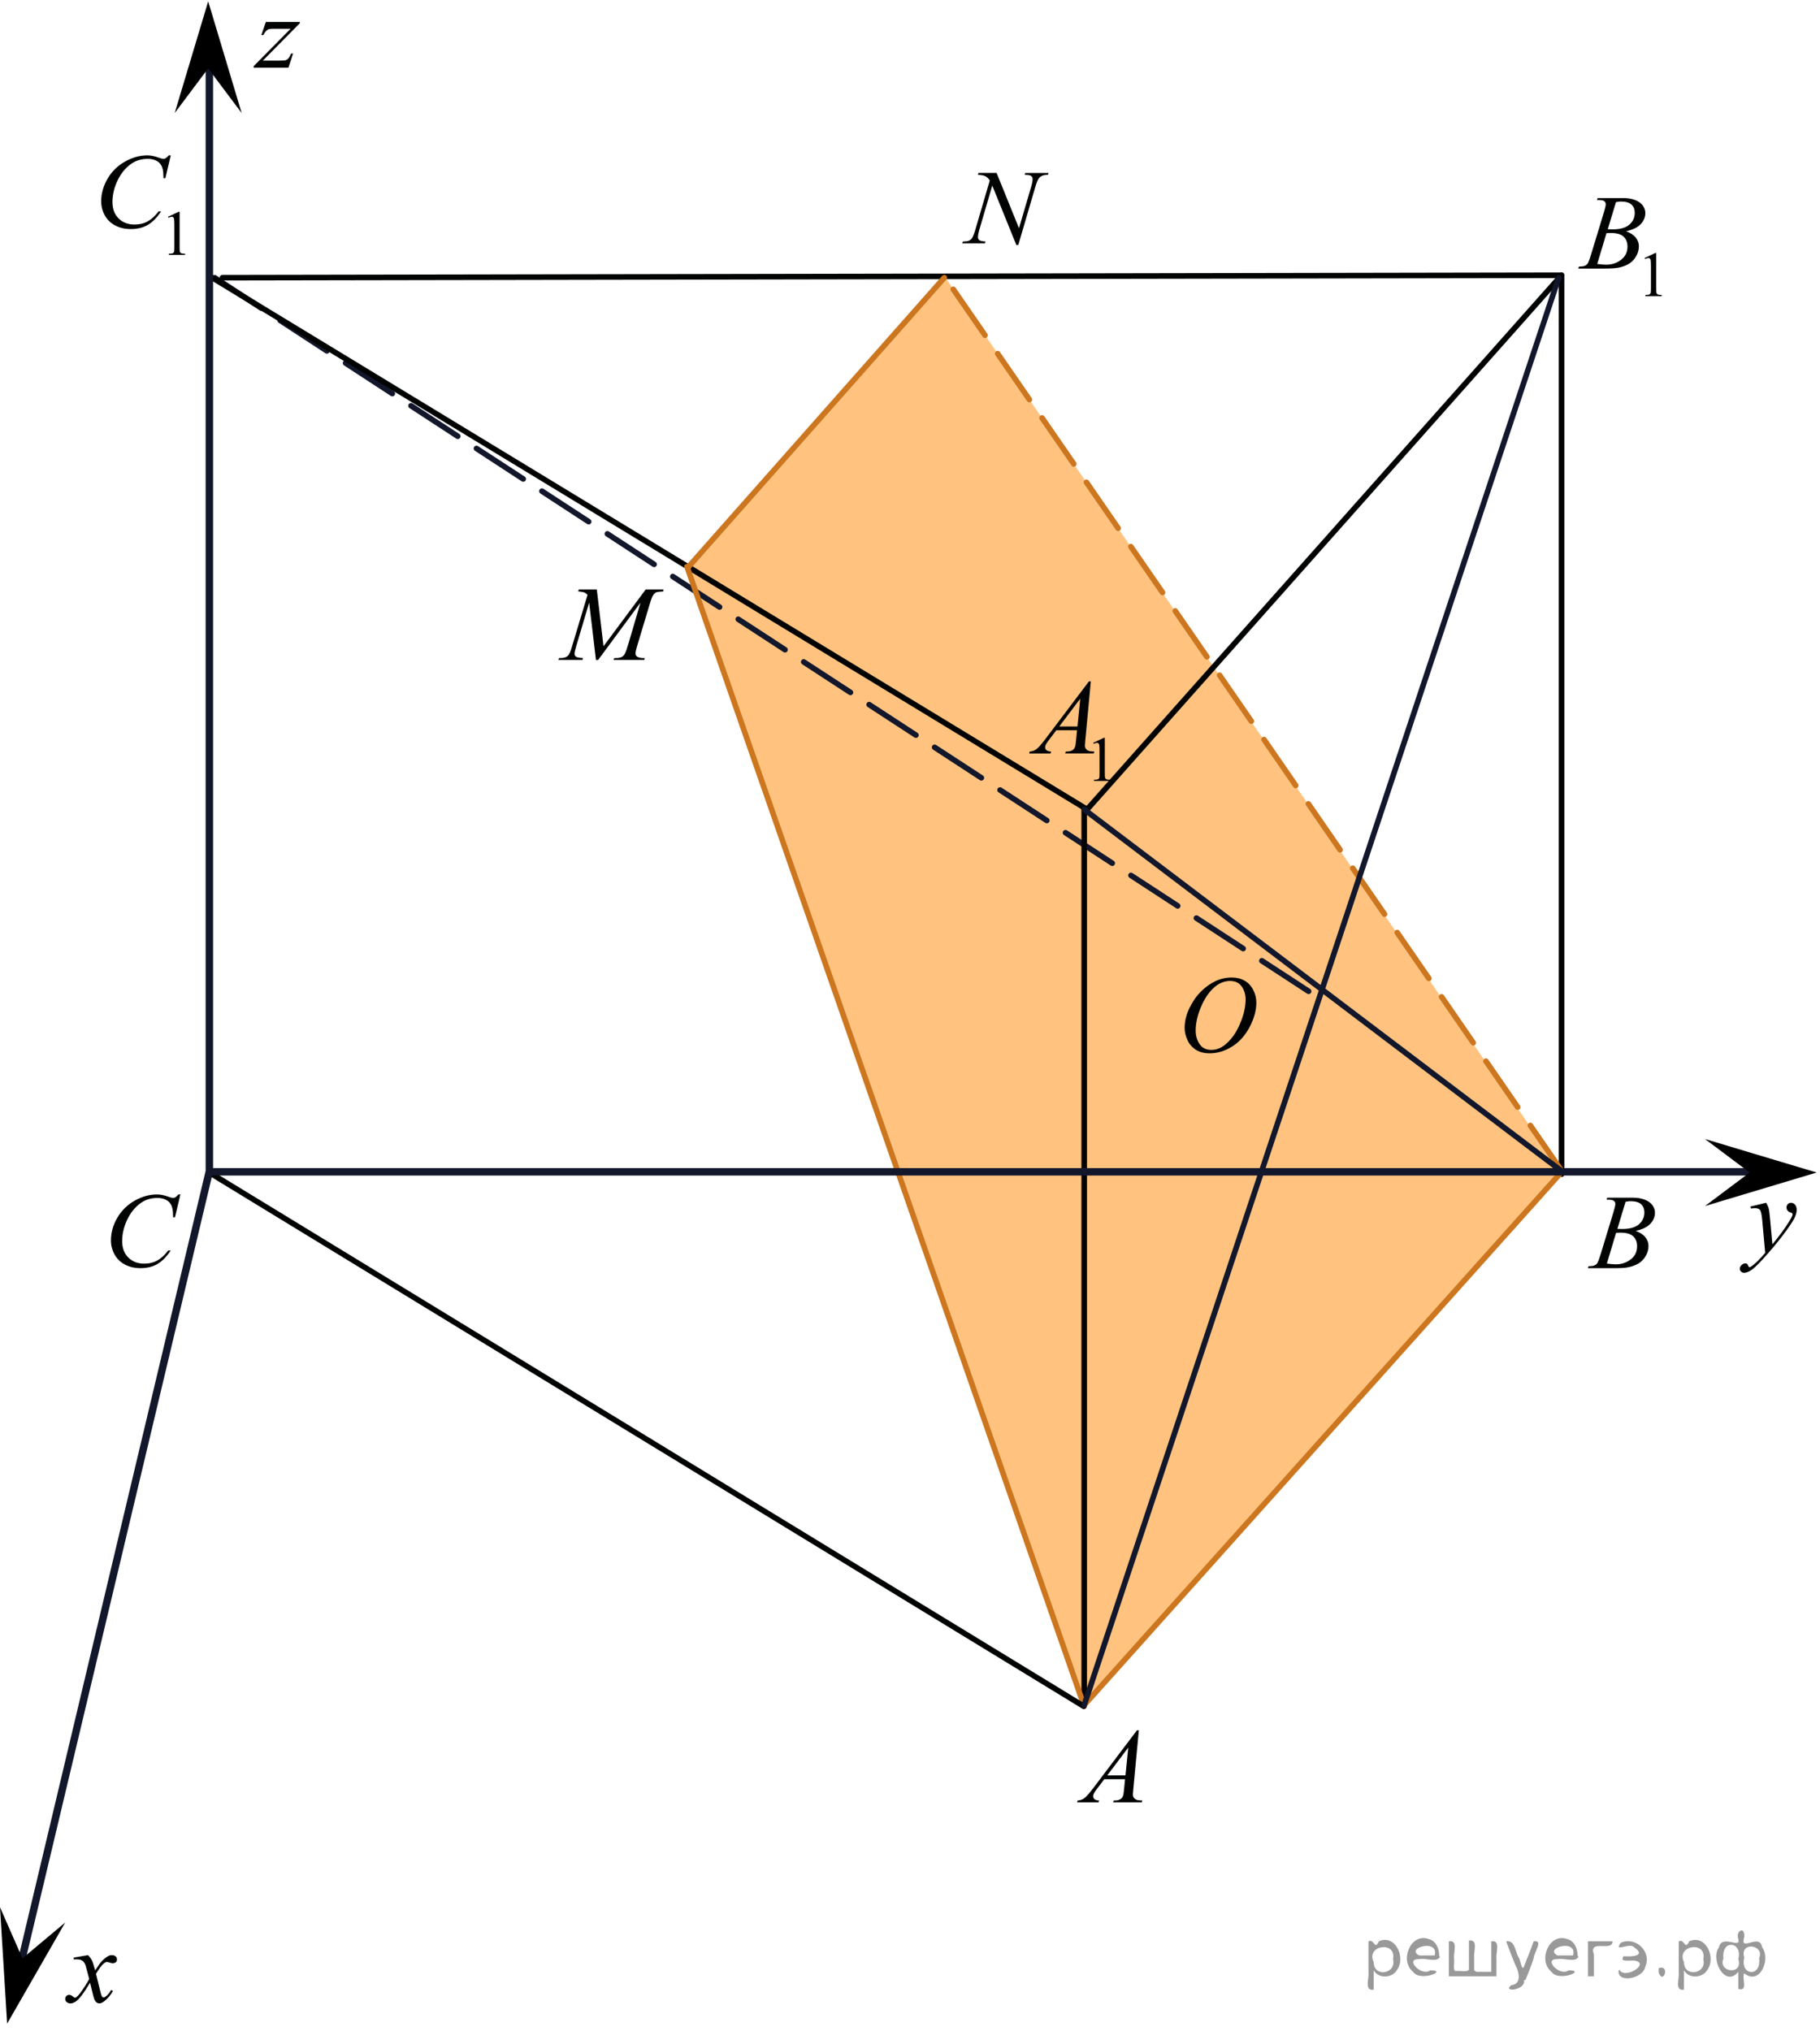 <?xml version="1.0" encoding="utf-8"?>
<!-- Generator: Adobe Illustrator 27.2.0, SVG Export Plug-In . SVG Version: 6.00 Build 0)  -->
<svg version="1.1" id="Слой_1" xmlns="http://www.w3.org/2000/svg" xmlns:xlink="http://www.w3.org/1999/xlink" x="0px" y="0px"
	 width="244.578px" height="272.877px" viewBox="0 0 244.578 272.877" enable-background="new 0 0 244.578 272.877"
	 xml:space="preserve">
<polygon opacity="0.5" fill="#FF8800" enable-background="new    " points="126.727,37.143 92.307,75.949 145.71,228.785 
	209.861,157.48 209.861,157.48 126.896,37.084 "/>
<line fill="none" stroke="#13172B" stroke-width="0.75" stroke-linecap="round" stroke-linejoin="round" stroke-miterlimit="8" stroke-dasharray="7.5,3" x1="28.85" y1="37.306" x2="176.864" y2="133.83"/>
<g>
	<g>
		<g>
			<defs>
				<rect id="SVGID_1_" x="156.578" y="127.798" width="14.638" height="17.162"/>
			</defs>
			<clipPath id="SVGID_00000101796597526182807600000006416527582090969737_">
				<use xlink:href="#SVGID_1_"  overflow="visible"/>
			</clipPath>
			<g clip-path="url(#SVGID_00000101796597526182807600000006416527582090969737_)">
				<path fill="#010202" d="M165.537,131.323c0.644,0,1.213,0.14,1.709,0.42c0.494,0.28,0.884,0.694,1.164,1.242
					c0.281,0.548,0.422,1.117,0.422,1.706c0,1.043-0.301,2.139-0.903,3.286c-0.604,1.146-1.392,2.021-2.362,2.625
					c-0.973,0.604-1.979,0.904-3.017,0.904c-0.748,0-1.374-0.166-1.877-0.498c-0.502-0.334-0.874-0.771-1.114-1.318
					c-0.24-0.546-0.361-1.075-0.361-1.587c0-0.91,0.219-1.809,0.654-2.697c0.436-0.888,0.956-1.63,1.563-2.228
					c0.604-0.596,1.25-1.054,1.937-1.375C164.035,131.483,164.765,131.323,165.537,131.323z M165.294,131.783
					c-0.478,0-0.942,0.118-1.397,0.355s-0.906,0.625-1.354,1.163c-0.447,0.539-0.852,1.244-1.208,2.115
					c-0.438,1.073-0.657,2.085-0.657,3.038c0,0.68,0.174,1.282,0.521,1.806s0.881,0.786,1.602,0.786
					c0.434,0,0.857-0.106,1.275-0.322c0.416-0.215,0.853-0.583,1.305-1.105c0.566-0.656,1.044-1.493,1.43-2.51
					c0.387-1.017,0.579-1.967,0.579-2.848c0-0.651-0.174-1.227-0.521-1.727C166.518,132.033,165.994,131.783,165.294,131.783z"/>
			</g>
		</g>
	</g>
</g>
<line fill="none" stroke="#010202" stroke-width="0.75" stroke-linecap="round" stroke-linejoin="round" stroke-miterlimit="8" x1="29.891" y1="37.306" x2="209.848" y2="36.98"/>
<line fill="none" stroke="#010202" stroke-width="0.75" stroke-linecap="round" stroke-linejoin="round" stroke-miterlimit="8" x1="146.09" y1="108.74" x2="209.848" y2="36.98"/>
<line fill="none" stroke="#010202" stroke-width="0.75" stroke-linecap="round" stroke-linejoin="round" stroke-miterlimit="8" x1="146.09" y1="108.74" x2="28.524" y2="37.306"/>
<line fill="none" stroke="#010202" stroke-width="0.75" stroke-linecap="round" stroke-linejoin="round" stroke-miterlimit="8" x1="209.848" y1="157.75" x2="209.848" y2="37.306"/>
<line fill="none" stroke="#CC761F" stroke-width="0.75" stroke-linecap="round" stroke-linejoin="round" stroke-miterlimit="8" stroke-dasharray="7.5,3" x1="209.914" y1="157.372" x2="127.028" y2="37.306"/>
<line fill="none" stroke="#010202" stroke-width="0.75" stroke-linecap="round" stroke-linejoin="round" stroke-miterlimit="8" x1="145.699" y1="229.056" x2="145.699" y2="108.61"/>
<line fill="none" stroke="#CC761F" stroke-width="0.75" stroke-linecap="round" stroke-linejoin="round" stroke-miterlimit="8" x1="145.699" y1="229.221" x2="92.321" y2="76.127"/>
<g>
	<g>
		<g>
			<defs>
				
					<rect id="SVGID_00000105414481050999914450000012323273160540377746_" x="141.873" y="229.133" width="14.705" height="15.601"/>
			</defs>
			<clipPath id="SVGID_00000114036188747825419180000001055392219375343295_">
				<use xlink:href="#SVGID_00000105414481050999914450000012323273160540377746_"  overflow="visible"/>
			</clipPath>
			<g clip-path="url(#SVGID_00000114036188747825419180000001055392219375343295_)">
				<path fill="#010202" d="M153.041,232.452l-0.739,7.875c-0.038,0.368-0.058,0.61-0.058,0.728c0,0.187,0.035,0.327,0.106,0.426
					c0.091,0.136,0.216,0.235,0.37,0.3c0.154,0.065,0.418,0.098,0.786,0.098l-0.079,0.26h-3.834l0.079-0.26h0.165
					c0.313,0,0.564-0.063,0.762-0.194c0.139-0.088,0.246-0.233,0.322-0.438c0.053-0.146,0.104-0.484,0.15-1.021l0.114-1.201h-2.784
					l-0.992,1.306c-0.225,0.293-0.365,0.504-0.422,0.633c-0.059,0.127-0.088,0.248-0.088,0.358c0,0.149,0.063,0.277,0.188,0.386
					c0.124,0.105,0.33,0.164,0.616,0.174l-0.078,0.259h-2.879l0.078-0.259c0.354-0.014,0.666-0.129,0.938-0.346
					s0.674-0.679,1.21-1.387l5.815-7.693h0.252v-0.004H153.041z M151.619,234.776l-2.821,3.734h2.448L151.619,234.776z"/>
			</g>
		</g>
	</g>
</g>
<g>
	<g>
		<g>
			<defs>
				<rect id="SVGID_00000023281352794225928760000000292705825972864144_" x="11.924" y="157.153" width="16.004" height="16.9"/>
			</defs>
			<clipPath id="SVGID_00000098193707813909977690000016304500801122504587_">
				<use xlink:href="#SVGID_00000023281352794225928760000000292705825972864144_"  overflow="visible"/>
			</clipPath>
			<g clip-path="url(#SVGID_00000098193707813909977690000016304500801122504587_)">
				<path fill="#010202" d="M24.241,160.469l-0.724,3.064h-0.258l-0.028-0.769c-0.024-0.279-0.079-0.528-0.165-0.747
					s-0.215-0.408-0.387-0.568s-0.389-0.287-0.652-0.377c-0.263-0.092-0.554-0.137-0.874-0.137c-0.855,0-1.603,0.229-2.242,0.686
					c-0.817,0.582-1.457,1.402-1.92,2.465c-0.382,0.875-0.573,1.762-0.573,2.66c0,0.916,0.275,1.647,0.824,2.194
					c0.549,0.548,1.263,0.821,2.142,0.821c0.664,0,1.255-0.145,1.773-0.434s1-0.732,1.443-1.334h0.337
					c-0.525,0.814-1.108,1.414-1.748,1.799c-0.64,0.383-1.406,0.576-2.299,0.576c-0.793,0-1.495-0.162-2.106-0.486
					c-0.611-0.323-1.077-0.777-1.396-1.364c-0.32-0.587-0.48-1.218-0.48-1.894c0-1.033,0.284-2.039,0.852-3.017
					c0.568-0.978,1.348-1.745,2.339-2.304c0.991-0.559,1.99-0.838,2.998-0.838c0.473,0,1.002,0.109,1.59,0.328
					c0.258,0.093,0.444,0.14,0.559,0.14s0.215-0.022,0.301-0.069s0.229-0.18,0.43-0.398h0.264
					C24.241,160.466,24.241,160.469,24.241,160.469z"/>
			</g>
		</g>
	</g>
</g>
<g>
	<g>
		<g>
			<defs>
				<rect id="SVGID_00000051381704978070814280000009373901250369218961_" x="10.605" y="16.248" width="17.371" height="20.8"/>
			</defs>
			<clipPath id="SVGID_00000083082980776055253990000004810291727714700979_">
				<use xlink:href="#SVGID_00000051381704978070814280000009373901250369218961_"  overflow="visible"/>
			</clipPath>
			<g clip-path="url(#SVGID_00000083082980776055253990000004810291727714700979_)">
				<path fill="#010202" d="M22.577,29.125l1.419-0.674h0.142v4.792c0,0.318,0.014,0.517,0.041,0.595
					c0.027,0.078,0.083,0.138,0.17,0.18c0.086,0.042,0.261,0.065,0.525,0.071v0.155h-2.194v-0.155
					c0.275-0.006,0.453-0.029,0.534-0.069c0.08-0.04,0.136-0.095,0.167-0.163c0.032-0.068,0.047-0.272,0.047-0.613V30.18
					c0-0.413-0.014-0.678-0.043-0.795c-0.02-0.089-0.057-0.155-0.11-0.197c-0.053-0.042-0.117-0.063-0.191-0.063
					c-0.106,0-0.254,0.043-0.443,0.129L22.577,29.125z"/>
			</g>
		</g>
	</g>
	<g>
		<g>
			<defs>
				<rect id="SVGID_00000128454776665523376530000011290372310987130784_" x="10.605" y="16.248" width="17.371" height="20.8"/>
			</defs>
			<clipPath id="SVGID_00000134229663312637824030000008251063515293435839_">
				<use xlink:href="#SVGID_00000128454776665523376530000011290372310987130784_"  overflow="visible"/>
			</clipPath>
			<g clip-path="url(#SVGID_00000134229663312637824030000008251063515293435839_)">
				<path fill="#010202" d="M22.949,20.873l-0.725,3.065h-0.258l-0.029-0.768c-0.024-0.279-0.079-0.528-0.165-0.747
					s-0.215-0.409-0.387-0.569c-0.172-0.161-0.39-0.286-0.653-0.377c-0.263-0.091-0.555-0.136-0.875-0.136
					c-0.856,0-1.605,0.228-2.247,0.684c-0.818,0.582-1.459,1.404-1.923,2.465c-0.383,0.875-0.574,1.762-0.574,2.661
					c0,0.917,0.275,1.649,0.825,2.196c0.55,0.547,1.266,0.82,2.146,0.82c0.665,0,1.257-0.144,1.776-0.433s1.001-0.733,1.446-1.334
					h0.337c-0.526,0.815-1.11,1.414-1.751,1.798c-0.641,0.384-1.409,0.576-2.304,0.576c-0.794,0-1.498-0.162-2.11-0.485
					c-0.612-0.323-1.079-0.778-1.399-1.365c-0.32-0.586-0.481-1.217-0.481-1.892c0-1.034,0.285-2.039,0.854-3.017
					s1.35-1.746,2.343-2.304c0.993-0.559,1.994-0.838,3.003-0.838c0.474,0,1.005,0.109,1.593,0.328
					c0.258,0.093,0.445,0.14,0.56,0.14s0.215-0.023,0.301-0.07c0.086-0.047,0.229-0.179,0.431-0.398
					C22.683,20.873,22.949,20.873,22.949,20.873z"/>
			</g>
		</g>
	</g>
</g>
<g>
	<g>
		<g>
			<defs>
				<rect id="SVGID_00000039856441682767617190000016644697319225925289_" x="209.535" y="21.783" width="17.373" height="20.8"/>
			</defs>
			<clipPath id="SVGID_00000127756758399024433380000004055699825586978462_">
				<use xlink:href="#SVGID_00000039856441682767617190000016644697319225925289_"  overflow="visible"/>
			</clipPath>
			<g clip-path="url(#SVGID_00000127756758399024433380000004055699825586978462_)">
				<path fill="#010202" d="M221.006,34.664l1.42-0.674h0.143v4.792c0,0.318,0.014,0.517,0.041,0.595
					c0.026,0.078,0.084,0.138,0.17,0.18s0.262,0.065,0.524,0.071v0.155h-2.194v-0.155c0.275-0.006,0.453-0.029,0.533-0.069
					s0.137-0.095,0.168-0.163s0.049-0.272,0.049-0.613V35.72c0-0.413-0.016-0.678-0.043-0.795c-0.021-0.089-0.059-0.155-0.111-0.197
					c-0.051-0.042-0.116-0.063-0.19-0.063c-0.106,0-0.254,0.043-0.442,0.129L221.006,34.664z"/>
			</g>
		</g>
	</g>
	<g>
		<g>
			<defs>
				<rect id="SVGID_00000075868309225604344250000012243331957780166065_" x="209.535" y="21.783" width="17.373" height="20.8"/>
			</defs>
			<clipPath id="SVGID_00000103238805681273174620000005990194989527958448_">
				<use xlink:href="#SVGID_00000075868309225604344250000012243331957780166065_"  overflow="visible"/>
			</clipPath>
			<g clip-path="url(#SVGID_00000103238805681273174620000005990194989527958448_)">
				<path fill="#010202" d="M214.601,26.866l0.101-0.258h3.475c0.584,0,1.104,0.088,1.561,0.266
					c0.457,0.177,0.801,0.423,1.026,0.74c0.228,0.317,0.341,0.652,0.341,1.006c0,0.544-0.201,1.037-0.605,1.477
					s-1.063,0.765-1.978,0.974c0.589,0.214,1.021,0.498,1.3,0.852c0.276,0.354,0.416,0.742,0.416,1.166
					c0,0.47-0.125,0.919-0.373,1.348c-0.25,0.429-0.568,0.761-0.959,0.998c-0.391,0.238-0.859,0.412-1.41,0.524
					c-0.393,0.079-1.004,0.119-1.838,0.119h-3.565l0.093-0.258c0.373-0.009,0.627-0.044,0.762-0.105
					c0.19-0.079,0.328-0.184,0.408-0.314c0.115-0.177,0.268-0.582,0.459-1.215l1.744-5.733c0.148-0.484,0.223-0.824,0.223-1.019
					c0-0.172-0.064-0.309-0.197-0.409c-0.131-0.1-0.381-0.15-0.75-0.15C214.75,26.873,214.673,26.871,214.601,26.866z
					 M214.644,35.461c0.517,0.065,0.921,0.098,1.214,0.098c0.745,0,1.407-0.219,1.983-0.656c0.575-0.437,0.864-1.031,0.864-1.781
					c0-0.572-0.178-1.02-0.534-1.34c-0.356-0.321-0.933-0.482-1.726-0.482c-0.154,0-0.341,0.007-0.562,0.021L214.644,35.461z
					 M216.058,30.797c0.312,0.009,0.535,0.014,0.675,0.014c0.995,0,1.735-0.21,2.221-0.632s0.729-0.949,0.729-1.582
					c0-0.479-0.147-0.853-0.444-1.121s-0.771-0.402-1.422-0.402c-0.172,0-0.392,0.028-0.66,0.084L216.058,30.797z"/>
			</g>
		</g>
	</g>
</g>
<g>
	<g>
		<g>
			<defs>
				
					<rect id="SVGID_00000096740514913503741440000008562840025593054354_" x="126.584" y="19.703" width="17.371" height="16.901"/>
			</defs>
			<clipPath id="SVGID_00000036959675529078930620000003614318858152912826_">
				<use xlink:href="#SVGID_00000096740514913503741440000008562840025593054354_"  overflow="visible"/>
			</clipPath>
			<g clip-path="url(#SVGID_00000036959675529078930620000003614318858152912826_)">
				<path fill="#010202" d="M133.928,23.235l3.007,7.422l1.63-5.544c0.135-0.456,0.201-0.81,0.201-1.062
					c0-0.172-0.063-0.307-0.188-0.405s-0.356-0.146-0.695-0.146c-0.059,0-0.118-0.002-0.18-0.007l0.078-0.258h3.129l-0.086,0.258
					c-0.324-0.004-0.566,0.028-0.725,0.098c-0.227,0.098-0.393,0.223-0.503,0.377c-0.153,0.219-0.31,0.601-0.467,1.145l-2.289,7.806
					h-0.259l-3.236-7.988l-1.729,5.9c-0.131,0.447-0.194,0.789-0.194,1.026c0,0.177,0.06,0.311,0.176,0.401
					c0.117,0.09,0.396,0.152,0.836,0.185l-0.071,0.258h-3.058l0.101-0.258c0.383-0.009,0.64-0.042,0.769-0.098
					c0.196-0.084,0.343-0.193,0.438-0.328c0.139-0.205,0.293-0.601,0.465-1.187l1.932-6.584c-0.188-0.279-0.387-0.472-0.6-0.576
					c-0.213-0.105-0.545-0.164-0.994-0.178l0.08-0.258L133.928,23.235L133.928,23.235z"/>
			</g>
		</g>
	</g>
</g>
<line fill="none" stroke="#CC761F" stroke-width="0.75" stroke-linecap="round" stroke-linejoin="round" stroke-miterlimit="8" x1="145.699" y1="229.056" x2="209.914" y2="157.372"/>
<line fill="none" stroke="#010202" stroke-width="0.75" stroke-linecap="round" stroke-linejoin="round" stroke-miterlimit="8" x1="145.633" y1="229.221" x2="28.135" y2="157.521"/>
<g>
	<g>
		<g>
			<defs>
				<rect id="SVGID_00000158010713170456410520000010465335845505900961_" x="72.845" y="75.669" width="20.103" height="15.6"/>
			</defs>
			<clipPath id="SVGID_00000121263207081334867210000008380400656689207969_">
				<use xlink:href="#SVGID_00000158010713170456410520000010465335845505900961_"  overflow="visible"/>
			</clipPath>
			<g clip-path="url(#SVGID_00000121263207081334867210000008380400656689207969_)">
				<path fill="#010202" d="M80.203,79.196l0.9,7.625l5.665-7.625h2.383v0.258c-0.518,0.033-0.823,0.065-0.914,0.098
					c-0.158,0.061-0.304,0.181-0.436,0.363s-0.275,0.531-0.428,1.047l-1.807,6.005c-0.105,0.349-0.158,0.624-0.158,0.824
					c0,0.181,0.065,0.319,0.194,0.412c0.183,0.135,0.47,0.203,0.864,0.203h0.173l-0.065,0.258h-4.11l0.072-0.258h0.194
					c0.365,0,0.643-0.051,0.835-0.154c0.148-0.074,0.282-0.215,0.399-0.422c0.117-0.207,0.282-0.667,0.493-1.379l1.612-5.488
					l-5.694,7.702h-0.288l-0.914-7.702l-1.742,5.858c-0.149,0.498-0.223,0.833-0.223,1.005s0.065,0.304,0.194,0.395
					c0.129,0.091,0.444,0.152,0.943,0.185l-0.079,0.258h-3.218l0.079-0.258h0.194c0.475,0,0.818-0.116,1.03-0.349
					c0.153-0.167,0.314-0.531,0.482-1.089l2.124-7.059c-0.159-0.158-0.31-0.266-0.454-0.321c-0.144-0.055-0.411-0.1-0.799-0.133
					l0.072-0.258h2.427C80.203,79.197,80.203,79.196,80.203,79.196z"/>
			</g>
		</g>
	</g>
</g>
<line fill="none" stroke="#CC761F" stroke-width="0.75" stroke-linecap="round" stroke-linejoin="round" stroke-miterlimit="8" x1="92.5" y1="76.178" x2="126.896" y2="37.306"/>
<g>
	<g>
		<g>
			<defs>
				
					<rect id="SVGID_00000090992047129178870570000000464079980651358120_" x="135.432" y="86.913" width="17.371" height="20.801"/>
			</defs>
			<clipPath id="SVGID_00000092442579702089583450000012176578707653315459_">
				<use xlink:href="#SVGID_00000090992047129178870570000000464079980651358120_"  overflow="visible"/>
			</clipPath>
			<g clip-path="url(#SVGID_00000092442579702089583450000012176578707653315459_)">
				<path fill="#010202" d="M146.905,99.796l1.42-0.674h0.143v4.792c0,0.318,0.014,0.517,0.041,0.595s0.084,0.138,0.17,0.18
					s0.262,0.065,0.525,0.071v0.155h-2.194v-0.155c0.274-0.006,0.453-0.029,0.532-0.069c0.08-0.04,0.138-0.095,0.169-0.163
					c0.03-0.068,0.048-0.272,0.048-0.613v-3.063c0-0.413-0.016-0.678-0.043-0.795c-0.021-0.089-0.059-0.155-0.11-0.197
					s-0.116-0.063-0.19-0.063c-0.106,0-0.254,0.043-0.443,0.129L146.905,99.796z"/>
			</g>
		</g>
	</g>
	<g>
		<g>
			<defs>
				
					<rect id="SVGID_00000003824538140182962380000014246863568887332757_" x="135.432" y="86.913" width="17.371" height="20.801"/>
			</defs>
			<clipPath id="SVGID_00000115487420362739925340000002999929983501363340_">
				<use xlink:href="#SVGID_00000003824538140182962380000014246863568887332757_"  overflow="visible"/>
			</clipPath>
			<g clip-path="url(#SVGID_00000115487420362739925340000002999929983501363340_)">
				<path fill="#010202" d="M146.59,91.534l-0.739,7.876c-0.039,0.368-0.058,0.61-0.058,0.727c0,0.187,0.035,0.328,0.107,0.426
					c0.09,0.135,0.213,0.235,0.369,0.3c0.155,0.065,0.417,0.098,0.785,0.098l-0.079,0.258h-3.832l0.079-0.258h0.165
					c0.312,0,0.563-0.065,0.761-0.195c0.139-0.088,0.246-0.235,0.323-0.44c0.052-0.145,0.103-0.484,0.149-1.02l0.115-1.201h-2.785
					l-0.989,1.306c-0.226,0.293-0.366,0.504-0.425,0.632c-0.058,0.128-0.086,0.248-0.086,0.36c0,0.149,0.063,0.277,0.188,0.384
					c0.124,0.107,0.33,0.166,0.617,0.175l-0.079,0.258h-2.878l0.079-0.258c0.354-0.014,0.666-0.129,0.937-0.346
					s0.674-0.678,1.209-1.386l5.813-7.695L146.59,91.534L146.59,91.534z M145.168,93.859l-2.82,3.735h2.447L145.168,93.859z"
					/>
			</g>
		</g>
	</g>
</g>
<line fill="none" stroke="#13172B" stroke-width="0.75" stroke-linecap="round" stroke-linejoin="round" stroke-miterlimit="8" x1="145.699" y1="108.74" x2="209.914" y2="157.372"/>
<line fill="none" stroke="#13172B" stroke-width="0.75" stroke-linecap="round" stroke-linejoin="round" stroke-miterlimit="8" x1="209.459" y1="37.306" x2="145.699" y2="229.056"/>
<g>
	<g>
		<g>
			<defs>
				
					<rect id="SVGID_00000181056021844409300000000010421174859693617329_" x="210.838" y="157.372" width="14.703" height="15.602"/>
			</defs>
			<clipPath id="SVGID_00000017493628860070716800000011229847427512945571_">
				<use xlink:href="#SVGID_00000181056021844409300000000010421174859693617329_"  overflow="visible"/>
			</clipPath>
			<g clip-path="url(#SVGID_00000017493628860070716800000011229847427512945571_)">
				<path fill="#010202" d="M215.892,161.161l0.101-0.258h3.476c0.584,0,1.104,0.088,1.562,0.266s0.799,0.424,1.026,0.74
					c0.228,0.315,0.341,0.651,0.341,1.006c0,0.545-0.201,1.037-0.605,1.477s-1.063,0.766-1.979,0.975
					c0.59,0.215,1.021,0.498,1.299,0.852c0.278,0.355,0.418,0.742,0.418,1.166c0,0.471-0.125,0.92-0.373,1.349
					c-0.25,0.429-0.569,0.761-0.959,0.998c-0.391,0.237-0.86,0.412-1.412,0.522c-0.393,0.08-1.004,0.119-1.838,0.119h-3.567
					l0.094-0.258c0.373-0.01,0.627-0.045,0.761-0.105c0.191-0.078,0.328-0.184,0.409-0.313c0.115-0.177,0.269-0.581,0.46-1.215
					l1.744-5.731c0.148-0.483,0.223-0.824,0.223-1.021c0-0.172-0.064-0.308-0.197-0.408c-0.131-0.101-0.381-0.149-0.75-0.149
					C216.039,161.168,215.964,161.167,215.892,161.161z M215.935,169.756c0.517,0.066,0.921,0.099,1.214,0.099
					c0.746,0,1.407-0.22,1.984-0.655c0.577-0.438,0.865-1.031,0.865-1.781c0-0.572-0.18-1.02-0.535-1.34
					c-0.355-0.322-0.932-0.482-1.727-0.482c-0.154,0-0.341,0.008-0.561,0.021L215.935,169.756z M217.349,165.092
					c0.312,0.01,0.536,0.015,0.675,0.015c0.995,0,1.736-0.211,2.223-0.632c0.486-0.422,0.729-0.948,0.729-1.582
					c0-0.479-0.147-0.854-0.444-1.12s-0.771-0.401-1.422-0.401c-0.173,0-0.394,0.027-0.66,0.084L217.349,165.092z"/>
			</g>
		</g>
	</g>
</g>
<line fill="none" stroke="#13172B" stroke-linecap="round" stroke-linejoin="round" stroke-miterlimit="8" x1="28.135" y1="157.426" x2="28.135" y2="7.685"/>
<line fill="none" stroke="#13172B" stroke-linecap="round" stroke-linejoin="round" stroke-miterlimit="8" x1="28.525" y1="157.426" x2="236.628" y2="157.426"/>
<line fill="none" stroke="#13172B" stroke-linecap="round" stroke-linejoin="round" stroke-miterlimit="8" x1="28.069" y1="157.622" x2="2.745" y2="264.042"/>
<g>
	<g>
		<g>
			<defs>
				<rect id="SVGID_00000009562855002318311590000002790069076557742758_" x="31.36" width="12.036" height="11.701"/>
			</defs>
			<clipPath id="SVGID_00000085932903661830486450000016191510396714223746_">
				<use xlink:href="#SVGID_00000009562855002318311590000002790069076557742758_"  overflow="visible"/>
			</clipPath>
			<g clip-path="url(#SVGID_00000085932903661830486450000016191510396714223746_)">
				<path fill="#010202" d="M35.729,2.945h4.562v0.174l-4.971,5.027h2.104c0.498,0,0.814-0.019,0.948-0.056
					c0.134-0.037,0.257-0.116,0.37-0.237c0.112-0.121,0.238-0.34,0.377-0.657h0.266l-0.625,1.899h-4.676V8.892l4.971-5.027h-2.068
					c-0.436,0-0.699,0.012-0.791,0.035c-0.134,0.028-0.267,0.101-0.398,0.22s-0.267,0.315-0.406,0.59h-0.273L35.729,2.945z"/>
			</g>
		</g>
	</g>
</g>
<g>
	<g>
		<g>
			<defs>
				<rect id="SVGID_00000078765773195598852840000008814740039927142824_" x="231.176" y="158.803" width="13.402" height="15.6"/>
			</defs>
			<clipPath id="SVGID_00000158737944384480267650000015947078092396578488_">
				<use xlink:href="#SVGID_00000078765773195598852840000008814740039927142824_"  overflow="visible"/>
			</clipPath>
			<g clip-path="url(#SVGID_00000158737944384480267650000015947078092396578488_)">
				<path fill="#010202" d="M237.34,161.584c0.163,0.271,0.275,0.521,0.339,0.758s0.125,0.697,0.188,1.386l0.315,3.437
					c0.288-0.336,0.705-0.865,1.252-1.592c0.265-0.355,0.591-0.837,0.979-1.445c0.234-0.373,0.379-0.633,0.432-0.783
					c0.029-0.073,0.043-0.15,0.043-0.229c0-0.052-0.018-0.094-0.05-0.127c-0.034-0.031-0.121-0.07-0.263-0.115
					c-0.143-0.043-0.26-0.125-0.354-0.244c-0.094-0.117-0.141-0.254-0.141-0.407c0-0.19,0.058-0.345,0.173-0.462
					c0.114-0.115,0.259-0.174,0.432-0.174c0.212,0,0.392,0.084,0.54,0.254s0.223,0.404,0.223,0.703c0,0.367-0.129,0.787-0.389,1.26
					c-0.259,0.473-0.758,1.197-1.496,2.176c-0.74,0.979-1.635,2.043-2.686,3.197c-0.725,0.796-1.264,1.298-1.613,1.505
					s-0.648,0.312-0.898,0.312c-0.148,0-0.279-0.056-0.394-0.164c-0.112-0.109-0.169-0.236-0.169-0.381
					c0-0.182,0.078-0.348,0.234-0.496c0.154-0.148,0.324-0.224,0.507-0.224c0.097,0,0.176,0.021,0.237,0.063
					c0.039,0.022,0.08,0.09,0.127,0.199c0.045,0.108,0.086,0.182,0.125,0.219c0.023,0.023,0.054,0.035,0.086,0.035
					c0.029,0,0.08-0.022,0.152-0.068c0.264-0.158,0.57-0.41,0.92-0.754c0.461-0.457,0.803-0.83,1.022-1.117l-0.403-4.428
					c-0.066-0.73-0.168-1.176-0.302-1.334c-0.135-0.158-0.36-0.236-0.677-0.236c-0.102,0-0.281,0.014-0.54,0.042l-0.063-0.259
					L237.34,161.584z"/>
			</g>
		</g>
	</g>
</g>
<g>
	<g>
		<g>
			<defs>
				<rect id="SVGID_00000124160243027660125560000008699828088927193987_" x="6.14" y="259.877" width="12.037" height="13"/>
			</defs>
			<clipPath id="SVGID_00000098918297806316112190000001621071028842166405_">
				<use xlink:href="#SVGID_00000124160243027660125560000008699828088927193987_"  overflow="visible"/>
			</clipPath>
			<g clip-path="url(#SVGID_00000098918297806316112190000001621071028842166405_)">
				<path fill="#010202" d="M11.831,262.659c0.235,0.242,0.412,0.484,0.532,0.727c0.086,0.168,0.228,0.607,0.424,1.32l0.632-0.922
					c0.167-0.224,0.371-0.437,0.61-0.64c0.239-0.202,0.45-0.341,0.632-0.415c0.115-0.047,0.242-0.07,0.38-0.07
					c0.206,0,0.37,0.055,0.492,0.161s0.183,0.237,0.183,0.392c0,0.176-0.036,0.297-0.108,0.363
					c-0.134,0.115-0.287,0.174-0.459,0.174c-0.101,0-0.208-0.021-0.323-0.063c-0.225-0.074-0.376-0.111-0.453-0.111
					c-0.115,0-0.251,0.065-0.409,0.195c-0.297,0.242-0.651,0.71-1.063,1.402l0.589,2.402c0.091,0.367,0.167,0.588,0.229,0.66
					c0.063,0.071,0.125,0.107,0.187,0.107c0.101,0,0.218-0.053,0.352-0.16c0.263-0.215,0.488-0.493,0.675-0.838l0.251,0.125
					c-0.301,0.55-0.685,1.006-1.149,1.369c-0.264,0.205-0.486,0.308-0.668,0.308c-0.269,0-0.481-0.147-0.64-0.44
					c-0.101-0.182-0.309-0.963-0.625-2.346c-0.747,1.262-1.346,2.073-1.795,2.438c-0.292,0.232-0.575,0.35-0.848,0.35
					c-0.191,0-0.366-0.068-0.524-0.203c-0.115-0.104-0.172-0.238-0.172-0.412c0-0.152,0.053-0.281,0.158-0.384
					s0.235-0.153,0.388-0.153c0.153,0,0.316,0.074,0.488,0.225c0.125,0.105,0.22,0.16,0.288,0.16c0.057,0,0.131-0.037,0.223-0.111
					c0.225-0.178,0.531-0.559,0.919-1.146c0.388-0.586,0.642-1.01,0.761-1.271c-0.297-1.131-0.458-1.729-0.481-1.795
					c-0.11-0.304-0.254-0.517-0.431-0.644c-0.177-0.125-0.438-0.188-0.783-0.188c-0.11,0-0.237,0.005-0.38,0.016v-0.252
					L11.831,262.659z"/>
			</g>
		</g>
	</g>
</g>
<polygon points="235.126,157.521 229.125,153.021 244.132,157.521 229.125,162.021 "/>
<polygon points="27.976,9.188 23.476,15.188 27.976,0.181 32.476,15.188 "/>
<polygon points="3.013,263.092 8.763,258.276 0.959,271.861 0,256.223 "/>
<g style="stroke:none;fill:#000;fill-opacity:0.4" > <path d="m 184.6,264.8 c 0,0.8 0,1.6 0,2.5 -1.3,0.2 -0.6,-1.5 -0.7,-2.3 0,-1.4 0,-2.8 0,-4.2 0.8,-0.4 0.8,1.3 1.4,0.0 2.2,-1.0 3.7,2.2 2.4,3.9 -0.6,1.0 -2.4,1.2 -3.1,0.0 z m 2.6,-1.6 c 0.5,-2.5 -3.7,-1.9 -2.6,0.4 0.0,2.1 3.1,1.6 2.6,-0.4 z" /> <path d="m 193.5,262.9 c -0.4,0.8 -1.9,0.1 -2.8,0.3 -2.0,-0.1 0.3,2.4 1.5,1.5 2.5,0.0 -1.4,1.6 -2.3,0.2 -1.9,-1.5 -0.3,-5.3 2.1,-4.4 0.9,0.2 1.4,1.2 1.4,2.2 z m -0.7,-0.2 c 0.6,-2.3 -4.0,-1.0 -2.1,0.0 0.7,0 1.4,-0.0 2.1,-0.0 z" /> <path d="m 198.4,264.9 c 0.6,0 1.3,0 2.0,0 0,-1.3 0,-2.7 0,-4.1 1.3,-0.2 0.6,1.5 0.7,2.3 0,0.8 0,1.6 0,2.4 -2.1,0 -4.2,0 -6.4,0 0,-1.5 0,-3.1 0,-4.7 1.3,-0.2 0.6,1.5 0.7,2.3 0.1,0.5 -0.2,1.6 0.2,1.7 0.5,-0.1 1.6,0.2 1.8,-0.2 0,-1.3 0,-2.6 0,-3.9 1.3,-0.2 0.6,1.5 0.7,2.3 0,0.5 0,1.1 0,1.7 z" /> <path d="m 204.8,266.0 c 0.3,1.4 -3.0,1.7 -1.7,0.7 1.5,-0.2 1.0,-1.9 0.5,-2.8 -0.4,-1.0 -0.8,-2.0 -1.2,-3.1 1.2,-0.2 1.2,1.4 1.7,2.2 0.2,0.2 0.4,1.9 0.7,1.2 0.4,-1.1 0.9,-2.2 1.3,-3.4 1.4,-0.2 0.0,1.5 -0.0,2.3 -0.3,0.9 -0.7,1.9 -1.1,2.9 z" /> <path d="m 212.1,262.9 c -0.4,0.8 -1.9,0.1 -2.8,0.3 -2.0,-0.1 0.3,2.4 1.5,1.5 2.5,0.0 -1.4,1.6 -2.3,0.2 -1.9,-1.5 -0.3,-5.3 2.1,-4.4 0.9,0.2 1.4,1.2 1.4,2.2 z m -0.7,-0.2 c 0.6,-2.3 -4.0,-1.0 -2.1,0.0 0.7,0 1.4,-0.0 2.1,-0.0 z" /> <path d="m 213.4,265.5 c 0,-1.5 0,-3.1 0,-4.7 1.1,0 2.2,0 3.3,0 0.0,1.5 -3.3,-0.4 -2.5,1.8 0,0.9 0,1.9 0,2.9 -0.2,0 -0.5,0 -0.7,0 z" /> <path d="m 217.6,264.6 c 0.7,1.4 4.2,-0.8 2.1,-1.2 -0.5,-0.1 -2.2,0.3 -1.5,-0.6 1.0,0.1 3.1,0.0 1.4,-1.2 -0.6,-0.7 -2.8,0.8 -1.8,-0.6 2.0,-0.9 4.2,1.2 3.3,3.2 -0.2,1.5 -3.5,2.3 -3.6,0.7 l 0,-0.1 0,-0.0 0,0 z" /> <path d="m 222.9,264.4 c 1.6,-0.5 0.6,2.3 -0.0,0.6 -0.0,-0.2 0.0,-0.4 0.0,-0.6 z" /> <path d="m 226.3,264.8 c 0,0.8 0,1.6 0,2.5 -1.3,0.2 -0.6,-1.5 -0.7,-2.3 0,-1.4 0,-2.8 0,-4.2 0.8,-0.4 0.8,1.3 1.4,0.0 2.2,-1.0 3.7,2.2 2.4,3.9 -0.6,1.0 -2.4,1.2 -3.1,0.0 z m 2.6,-1.6 c 0.5,-2.5 -3.7,-1.9 -2.6,0.4 0.0,2.1 3.1,1.6 2.6,-0.4 z" /> <path d="m 231.6,263.1 c -0.8,1.9 2.7,2.3 2.0,0.1 0.6,-2.4 -2.3,-2.7 -2.0,-0.1 z m 2.0,4.2 c 0,-0.8 0,-1.6 0,-2.4 -1.8,2.2 -3.8,-1.7 -2.6,-3.3 0.4,-1.8 3.0,0.3 2.6,-1.1 -0.4,-1.1 0.9,-1.8 0.8,-0.3 -0.7,2.2 2.1,-0.6 2.4,1.4 1.2,1.6 -0.3,5.2 -2.4,3.5 -0.4,0.6 0.6,2.5 -0.8,2.1 z m 2.8,-4.2 c 0.8,-1.9 -2.7,-2.3 -2.0,-0.1 -0.6,2.4 2.3,2.7 2.0,0.1 z" /> </g></svg>

<!--File created and owned by https://sdamgia.ru. Copying is prohibited. All rights reserved.-->
